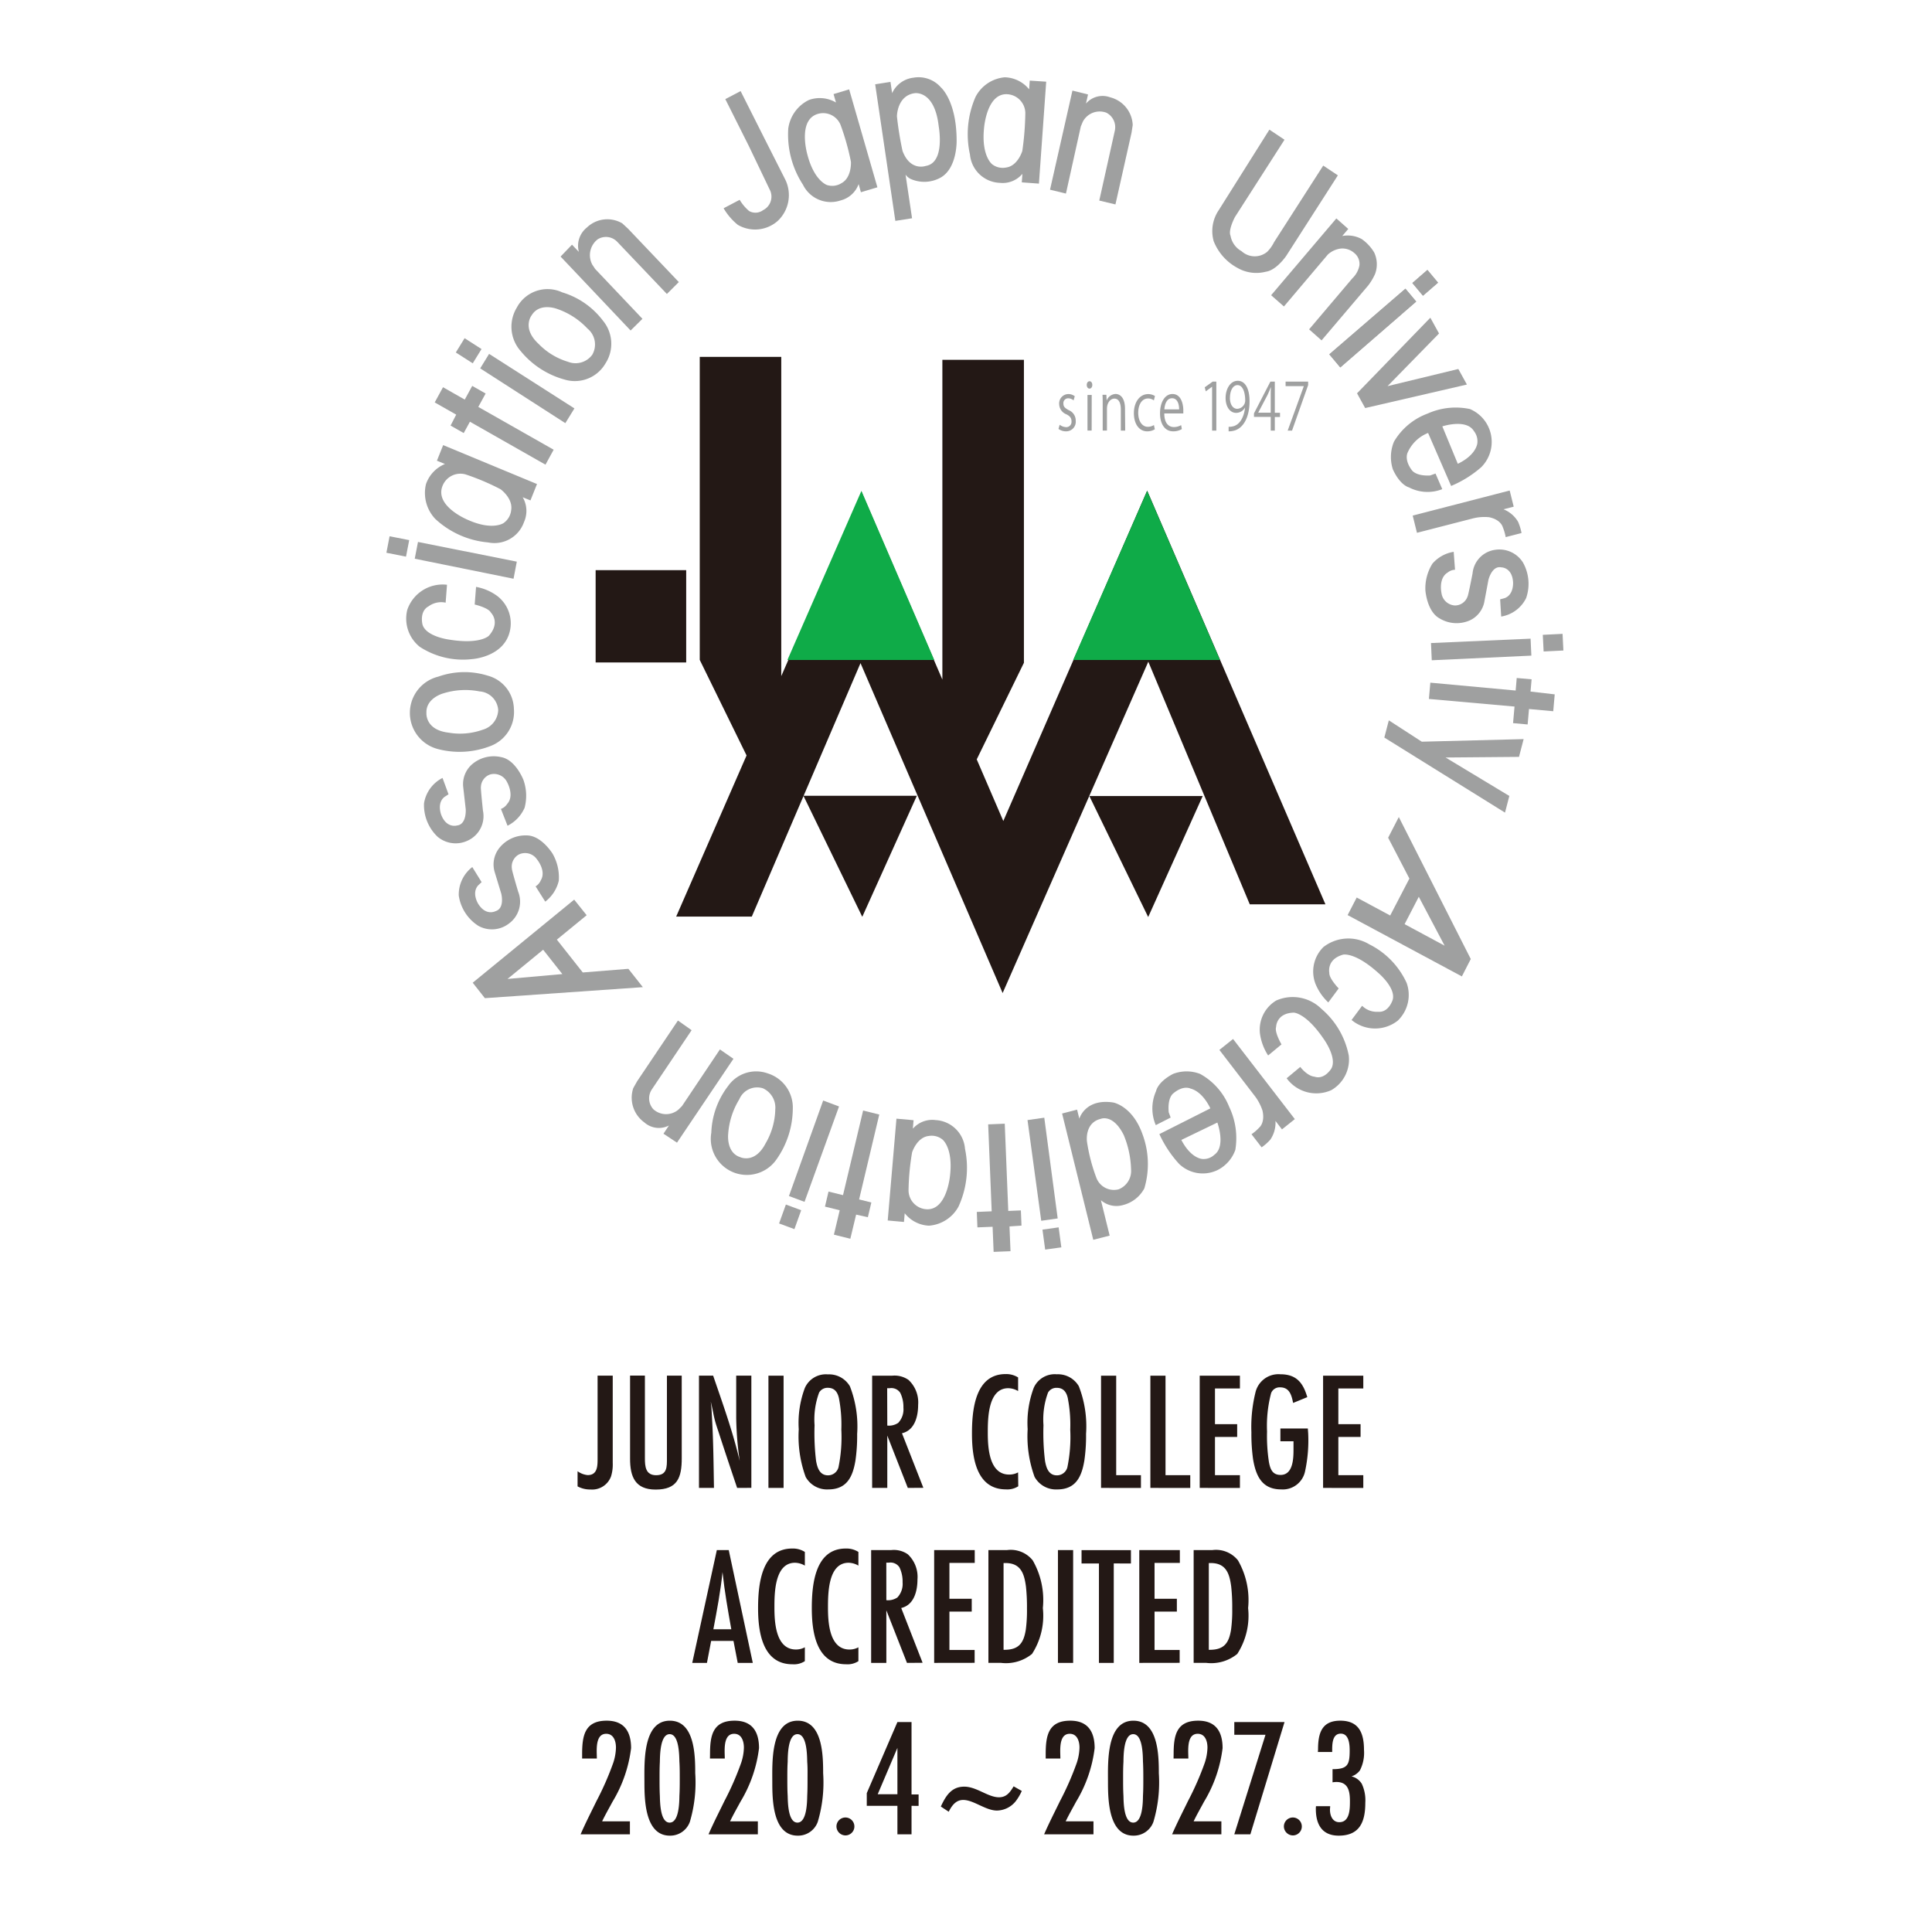 <svg xmlns="http://www.w3.org/2000/svg" width="100" height="100" viewBox="0 0 100 100">
  <g id="mark-juaa" transform="translate(-945 -20)">
    <rect id="長方形_683" data-name="長方形 683" width="100" height="100" transform="translate(945 20)" fill="#fff"></rect>
    <g id="juaa" transform="translate(965 24.001)">
      <g id="_レイヤー_" data-name="&lt;レイヤー&gt;" transform="translate(0 -0.001)">
        <path id="パス_166" data-name="パス 166" d="M117.338,96.615l-7.446,17.1-1.376-3.191,2.443-5V89.843h-4.221v16.551l-4.179-9.7-4.16,9.521V89.69H94.18v15.686l2.423,4.945-3.643,8.34h3.914l2.678-6.243,3.04,6.255,2.824-6.264h-5.86l2.945-6.867,7.356,17.077,7.54-17.15,5.252,12.559h3.916Z" transform="translate(-77.961 -75.219)" fill="#231815"></path>
        <path id="パス_167" data-name="パス 167" d="M228.546,236.834l2.822-6.264H225.5Z" transform="translate(-189.116 -193.368)" fill="#231815"></path>
        <rect id="長方形_681" data-name="長方形 681" width="4.687" height="4.778" transform="translate(10.83 25.511)" fill="#231815"></rect>
        <path id="パス_168" data-name="パス 168" d="M216.391,101.956a.441.441,0,0,0-.281-.108.248.248,0,0,0-.247.274c0,.161.084.232.269.336a.579.579,0,0,1,.369.555.494.494,0,0,1-.513.544.645.645,0,0,1-.379-.124l.061-.216a.6.6,0,0,0,.323.124.274.274,0,0,0,.29-.3c0-.173-.077-.268-.269-.366a.579.579,0,0,1-.369-.521.484.484,0,0,1,.474-.526.544.544,0,0,1,.332.113Z" transform="translate(-180.822 -85.232)" fill="#9fa0a0"></path>
        <path id="パス_169" data-name="パス 169" d="M224.805,97.9c-.086,0-.145-.084-.145-.192s.061-.19.147-.19.144.084.144.19-.06.192-.145.192m.11,2.17H224.7V98.228h.219Z" transform="translate(-188.412 -81.785)" fill="#9fa0a0"></path>
        <path id="パス_170" data-name="パス 170" d="M230.895,103.469h-.226v-1.091c0-.3-.086-.565-.336-.565-.19,0-.382.2-.382.524v1.129h-.221V102.1c0-.189,0-.323-.01-.484h.2l.016.3h0a.518.518,0,0,1,.465-.342c.182,0,.484.139.484.766Z" transform="translate(-192.655 -85.182)" fill="#9fa0a0"></path>
        <path id="パス_171" data-name="パス 171" d="M240.873,103.452a.744.744,0,0,1-.394.106c-.415,0-.689-.376-.689-.942s.3-.986.742-.986a.665.665,0,0,1,.348.1l-.056.227a.484.484,0,0,0-.3-.1c-.336,0-.51.342-.51.739,0,.447.21.728.5.728a.6.6,0,0,0,.313-.092Z" transform="translate(-201.1 -85.232)" fill="#9fa0a0"></path>
        <path id="パス_172" data-name="パス 172" d="M249.309,103.442a.858.858,0,0,1-.455.115c-.423,0-.674-.379-.674-.931,0-.578.255-1,.645-1,.447,0,.56.523.56.844v.161H248.4c0,.511.232.705.494.705a.746.746,0,0,0,.379-.1Zm-.14-1.021c0-.252-.079-.576-.365-.576s-.382.323-.4.576Z" transform="translate(-208.137 -85.232)" fill="#9fa0a0"></path>
        <path id="パス_173" data-name="パス 173" d="M262.876,100.165V97.893h0l-.328.24-.053-.21.411-.294h.189v2.535Z" transform="translate(-220.138 -81.877)" fill="#9fa0a0"></path>
        <path id="パス_174" data-name="パス 174" d="M270.217,98.748a.529.529,0,0,1-.457.282c-.34,0-.55-.339-.55-.77,0-.463.239-.891.629-.891s.61.413.61,1.06c0,.844-.336,1.43-.846,1.531a.994.994,0,0,1-.237.024v-.234a.765.765,0,0,0,.2-.018c.334-.06.587-.407.653-.986Zm-.784-.5c0,.342.152.571.381.571a.437.437,0,0,0,.411-.411c0-.484-.142-.816-.4-.816-.231,0-.389.278-.389.657" transform="translate(-225.773 -81.659)" fill="#9fa0a0"></path>
        <path id="パス_175" data-name="パス 175" d="M279.389,100.165h-.211v-.71h-.868v-.181l.85-1.644h.229v1.613h.269v.218h-.269Zm-.857-.928h.645v-.9c0-.139,0-.274.011-.407h-.011c-.061.161-.108.265-.161.381l-.484.92Z" transform="translate(-233.405 -81.877)" fill="#9fa0a0"></path>
        <path id="パス_176" data-name="パス 176" d="M288.46,97.63h1.167v.179l-.833,2.356h-.226l.833-2.294v-.008h-.941Z" transform="translate(-241.918 -81.877)" fill="#9fa0a0"></path>
        <path id="パス_177" data-name="パス 177" d="M108.276,4.845l.792-.415,1.246,2.475,1.073,2.12a1.834,1.834,0,0,1-.4,2.127,1.769,1.769,0,0,1-2.065.2,3.133,3.133,0,0,1-.734-.858l.831-.436a2.334,2.334,0,0,0,.484.576.662.662,0,0,0,.728-.042.783.783,0,0,0,.376-.994L109.5,7.286Z" transform="translate(-90.734 -3.715)" fill="#9fa0a0"></path>
        <path id="パス_178" data-name="パス 178" d="M131.981,3.88l-.807.244.126.436a1.658,1.658,0,0,0-1.4-.132,1.932,1.932,0,0,0-1.071,1.484,4.756,4.756,0,0,0,.76,2.9,1.6,1.6,0,0,0,1.951.816,1.343,1.343,0,0,0,.931-.845l.018.06.1.361.854-.255Zm-.407,4.86a.888.888,0,0,1-.731.094s-.66-.2-1.018-1.554c0,0-.542-1.825.544-2.133a.972.972,0,0,1,1.17.579,12.584,12.584,0,0,1,.534,1.9S132.125,8.454,131.574,8.74Z" transform="translate(-108.029 -3.254)" fill="#9fa0a0"></path>
        <path id="パス_179" data-name="パス 179" d="M161.024,3.261c-.008-2.048-.816-2.733-.816-2.733a1.53,1.53,0,0,0-1.423-.5,1.387,1.387,0,0,0-1.1.8L157.6.245l-.792.124,1.044,7.07.865-.136-.337-2.259a.689.689,0,0,0,.307.242,1.742,1.742,0,0,0,1.53-.1C161.071,4.676,161.024,3.261,161.024,3.261Zm-1.6,1.334s-.8.292-1.2-.776a17.142,17.142,0,0,1-.29-1.789s0-1.071.915-1.2c0,0,1.025-.176,1.244,1.686C160.089,2.518,160.463,4.432,159.422,4.595Z" transform="translate(-131.509 -0.006)" fill="#9fa0a0"></path>
        <path id="パス_180" data-name="パス 180" d="M189.693.171l-.031.452A1.681,1.681,0,0,0,188.4,0a1.891,1.891,0,0,0-1.51,1.01A4.816,4.816,0,0,0,186.6,4a1.612,1.612,0,0,0,1.546,1.463A1.327,1.327,0,0,0,189.309,5v.06l-.027.378.887.065.376-5.276Zm-.384,3.64s-.234.786-.849.86a.886.886,0,0,1-.716-.173s-.55-.42-.421-1.82c0,0,.121-1.9,1.242-1.8a.993.993,0,0,1,.9.968A15.167,15.167,0,0,1,189.309,3.811Z" transform="translate(-156.394 0.001)" fill="#9fa0a0"></path>
        <path id="パス_181" data-name="パス 181" d="M214.05,4.27l.807.2-.107.473A1.132,1.132,0,0,1,216,4.617a1.547,1.547,0,0,1,1.17,1.434l-.061.4-.833,3.711-.837-.2.807-3.625a.841.841,0,0,0-.445-.925.988.988,0,0,0-1.218.476l-.1.24L213.714,9.6,212.89,9.4Z" transform="translate(-178.541 -3.581)" fill="#9fa0a0"></path>
        <path id="パス_182" data-name="パス 182" d="M265.286,21.046a1.928,1.928,0,0,0-.261,1.6,2.691,2.691,0,0,0,1.229,1.384,1.958,1.958,0,0,0,1.467.2c.563-.076,1.063-.826,1.063-.826l2.67-4.163-.758-.505L268.151,22.7a1.9,1.9,0,0,1-.357.5,1.008,1.008,0,0,1-1.326-.035,1.13,1.13,0,0,1-.57-.8c-.135-.289.229-.968.229-.968l2.565-4-.783-.521Z" transform="translate(-222.206 -14.165)" fill="#9fa0a0"></path>
        <path id="パス_183" data-name="パス 183" d="M287.17,45.28l.616.544-.31.366a1.509,1.509,0,0,1,1.012.161,2.24,2.24,0,0,1,.645.7,1.439,1.439,0,0,1,.039,1.11,3.015,3.015,0,0,1-.347.582l-2.42,2.849-.645-.571L288,48.379a1.249,1.249,0,0,0,.363-.658.715.715,0,0,0-.258-.645.926.926,0,0,0-.7-.237,1.213,1.213,0,0,0-.673.308l-2.275,2.69-.663-.582Z" transform="translate(-238.001 -37.974)" fill="#9fa0a0"></path>
        <path id="パス_184" data-name="パス 184" d="M315.165,77.13l.45.816-2.664,2.725,3.663-.887.444.805-5.266,1.217-.421-.763Z" transform="translate(-261.131 -64.685)" fill="#9fa0a0"></path>
        <path id="パス_185" data-name="パス 185" d="M329.23,133.859l.221.891,2.922-.752a2.443,2.443,0,0,1,.807-.055c.615.123.71.507.71.507a2.537,2.537,0,0,1,.153.523l.82-.211a2.682,2.682,0,0,0-.179-.584,1.537,1.537,0,0,0-.755-.645l.529-.136-.208-.836Z" transform="translate(-276.109 -111.172)" fill="#9fa0a0"></path>
        <path id="パス_186" data-name="パス 186" d="M337.17,154.955a1.752,1.752,0,0,0,1.291-.955,2.259,2.259,0,0,0-.161-1.839,1.441,1.441,0,0,0-1.433-.662,1.357,1.357,0,0,0-1.178,1.22s-.224,1.154-.257,1.191a.692.692,0,0,1-.645.471.742.742,0,0,1-.708-.645s-.169-.771.323-1.06a.631.631,0,0,1,.379-.144l-.069-.928a1.842,1.842,0,0,0-1.1.611,2.406,2.406,0,0,0-.365,1.381s.074,1.108.749,1.463a1.694,1.694,0,0,0,1.578.081,1.338,1.338,0,0,0,.721-.933l.213-1.141s.176-.765.676-.657c0,0,.545,0,.6.749,0,0,.061.653-.428.841l-.24.065Z" transform="translate(-279.469 -127.042)" fill="#9fa0a0"></path>
        <path id="パス_187" data-name="パス 187" d="M267.928,308.51l-.708.565,1.859,2.42a2.581,2.581,0,0,1,.373.724c.139.624-.161.868-.161.868a2.381,2.381,0,0,1-.408.353l.523.678a2.507,2.507,0,0,0,.452-.4,1.556,1.556,0,0,0,.265-.968l.337.439.665-.532Z" transform="translate(-224.105 -258.732)" fill="#9fa0a0"></path>
        <path id="パス_188" data-name="パス 188" d="M211.438,370l-.837.116-.14-1.033.837-.118Z" transform="translate(-176.503 -309.437)" fill="#9fa0a0"></path>
        <path id="パス_189" data-name="パス 189" d="M207.232,338.983l-.852.121-.71-5.212.868-.123Z" transform="translate(-172.486 -279.917)" fill="#9fa0a0"></path>
        <path id="パス_190" data-name="パス 190" d="M126.764,362.893l-.794-.294.352-.979.792.294Z" transform="translate(-105.645 -303.273)" fill="#9fa0a0"></path>
        <path id="パス_191" data-name="パス 191" d="M129.937,333.494l-.807-.3,1.772-4.944.821.307Z" transform="translate(-108.295 -275.287)" fill="#9fa0a0"></path>
        <path id="パス_192" data-name="パス 192" d="M0,148.094l.165-.854,1.015.2-.165.855Z" transform="translate(0 -123.483)" fill="#9fa0a0"></path>
        <path id="パス_193" data-name="パス 193" d="M9.09,149.928l.168-.868,5.115,1.02-.169.884Z" transform="translate(-7.623 -125.009)" fill="#9fa0a0"></path>
        <path id="パス_194" data-name="パス 194" d="M22.27,84.439l.455-.739.876.562L23.146,85Z" transform="translate(-18.677 -70.195)" fill="#9fa0a0"></path>
        <path id="パス_195" data-name="パス 195" d="M30.09,89.48l.461-.75,4.416,2.822-.47.763Z" transform="translate(-25.235 -74.413)" fill="#9fa0a0"></path>
        <path id="パス_196" data-name="パス 196" d="M164.82,335.629a1.613,1.613,0,0,0-1.523-1.486,1.325,1.325,0,0,0-1.171.442v-.06l.032-.376-.886-.079-.452,5.27.841.076.039-.452a1.692,1.692,0,0,0,1.255.645,1.9,1.9,0,0,0,1.528-.986A4.8,4.8,0,0,0,164.82,335.629Zm-.77,1.342s-.148,1.9-1.268,1.784a.986.986,0,0,1-.884-.968,12.686,12.686,0,0,1,.184-1.972s.245-.783.862-.849a.887.887,0,0,1,.713.186S164.2,335.574,164.05,336.971Z" transform="translate(-134.872 -280.168)" fill="#9fa0a0"></path>
        <path id="パス_197" data-name="パス 197" d="M17.711,120.862l.339-.847L13.193,118l-.323.807.416.171a1.74,1.74,0,0,0-.983,1.044,1.956,1.956,0,0,0,.484,1.8,4.614,4.614,0,0,0,2.732,1.215,1.623,1.623,0,0,0,1.86-1.058,1.4,1.4,0,0,0-.069-1.281l.055.023Zm-1,.526a.929.929,0,0,1-.389.645s-.566.407-1.844-.161c0,0-1.755-.71-1.312-1.775a.992.992,0,0,1,1.186-.581,12.273,12.273,0,0,1,1.812.768S16.83,120.761,16.709,121.388Z" transform="translate(-10.255 -98.961)" fill="#9fa0a0"></path>
        <path id="パス_198" data-name="パス 198" d="M80.914,308.912l-.7-.463.284-.426a1.133,1.133,0,0,1-1.276-.161,1.574,1.574,0,0,1-.571-1.775l.2-.353,2.112-3.143.708.5-2.06,3.066a.834.834,0,0,0,.082,1.028.985.985,0,0,0,1.3.013l.179-.179,1.964-2.932.7.484Z" transform="translate(-65.873 -253.768)" fill="#9fa0a0"></path>
        <path id="パス_199" data-name="パス 199" d="M55.88,47.363l.591-.616.355.373a1.207,1.207,0,0,1,.411-1.257,1.525,1.525,0,0,1,1.836-.219l.3.278L62,48.683l-.618.616-2.57-2.7a.805.805,0,0,0-1.015-.127,1.038,1.038,0,0,0-.274,1.312l.145.219,2.449,2.582-.613.605Z" transform="translate(-46.864 -38.083)" fill="#9fa0a0"></path>
        <rect id="長方形_682" data-name="長方形 682" width="1.024" height="0.863" transform="translate(59.855 28.859) rotate(-2.862)" fill="#9fa0a0"></rect>
        <path id="パス_200" data-name="パス 200" d="M340.255,180.09l.04.878-5.155.24-.04-.891Z" transform="translate(-281.032 -151.033)" fill="#9fa0a0"></path>
        <path id="パス_201" data-name="パス 201" d="M339.746,192.761l-.056.634,1.252.145-.077.873-1.254-.115-.071.8-.754-.069.076-.858-4.432-.394.074-.842,4.416.407.056-.649Z" transform="translate(-280.47 -161.6)" fill="#9fa0a0"></path>
        <path id="パス_202" data-name="パス 202" d="M327.357,207.261l-.24.92-3.8.032,3.3,1.991-.224.862-6.246-3.885.232-.891,1.707,1.105Z" transform="translate(-268.494 -173.005)" fill="#9fa0a0"></path>
        <path id="パス_203" data-name="パス 203" d="M311,237.31l-.552,1.07,1.1,2.114-.994,1.912-1.733-.931-.47.91,5.913,3.174.461-.9Zm.3,5.544.734-1.417,1.338,2.532Z" transform="translate(-258.598 -199.02)" fill="#9fa0a0"></path>
        <path id="パス_204" data-name="パス 204" d="M282.171,298.449l-.7.583a1.9,1.9,0,0,0,2.309.616,1.826,1.826,0,0,0,.907-1.786,4.224,4.224,0,0,0-1.413-2.42,2.116,2.116,0,0,0-2.34-.436,1.756,1.756,0,0,0-.844,1.717,2.743,2.743,0,0,0,.423,1.129l.691-.573s-.37-.629-.279-.9c0,0,0-.721.918-.744,0,0,.62.011,1.531,1.342,0,0,.723.978.413,1.546,0,0-.355.608-.886.424,0,0-.323,0-.728-.505" transform="translate(-234.874 -247.221)" fill="#9fa0a0"></path>
        <path id="パス_205" data-name="パス 205" d="M329.909,61.81l.549.657-.779.676-.549-.657Z" transform="translate(-276.026 -51.837)" fill="#9fa0a0"></path>
        <path id="パス_206" data-name="パス 206" d="M306.42,67.82l.558.666-3.93,3.409-.568-.678Z" transform="translate(-253.675 -56.877)" fill="#9fa0a0"></path>
        <path id="パス_207" data-name="パス 207" d="M329.909,61.81l.549.657-.779.676-.549-.657Z" transform="translate(-276.026 -51.837)" fill="#9fa0a0"></path>
        <path id="パス_208" data-name="パス 208" d="M306.42,67.82l.558.666-3.93,3.409-.568-.678Z" transform="translate(-253.675 -56.877)" fill="#9fa0a0"></path>
        <path id="パス_209" data-name="パス 209" d="M299.715,279.651l-.545.734a1.9,1.9,0,0,0,2.386.039,1.843,1.843,0,0,0,.465-1.956,4.177,4.177,0,0,0-1.936-2,2.1,2.1,0,0,0-2.372.142,1.778,1.778,0,0,0-.423,1.873,2.711,2.711,0,0,0,.676.994l.537-.724s-.505-.521-.484-.807c0,0-.161-.7.718-.944,0,0,.605-.139,1.8.933,0,0,.933.773.763,1.4,0,0-.2.678-.76.626a1.08,1.08,0,0,1-.826-.313" transform="translate(-249.213 -231.591)" fill="#9fa0a0"></path>
        <path id="パス_210" data-name="パス 210" d="M220.929,330.391c-.524-1.5-1.528-1.665-1.528-1.665-1.452-.218-1.749.839-1.749.839l-.116-.468-.776.2,1.613,6.536.849-.216-.453-1.833a1.22,1.22,0,0,0,1.118.258,1.732,1.732,0,0,0,1.129-.868A4.411,4.411,0,0,0,220.929,330.391Zm-1.255,2.833a.971.971,0,0,1-1.144-.61,9.027,9.027,0,0,1-.484-1.872s-.132-.968.72-1.17c0,0,.637-.271,1.189.85a4.966,4.966,0,0,1,.374,1.759A1.02,1.02,0,0,1,219.674,333.225Z" transform="translate(-181.786 -275.662)" fill="#9fa0a0"></path>
        <path id="パス_211" data-name="パス 211" d="M191.092,341.006l.053,1.283-.874.035-.053-1.3-.786.032-.032-.8.771-.032-.182-4.5.858-.035.182,4.516.653-.027.032.786Z" transform="translate(-158.841 -281.527)" fill="#9fa0a0"></path>
        <path id="パス_212" data-name="パス 212" d="M142.32,336.847l-.3,1.249-.85-.211.3-1.263-.763-.189.184-.778.75.184,1.041-4.379.836.207-1.044,4.394.634.158-.181.763Z" transform="translate(-118.007 -277.979)" fill="#9fa0a0"></path>
        <path id="パス_213" data-name="パス 213" d="M35.746,267.382l-2.359.189-1.342-1.7,1.542-1.263-.645-.807-5.252,4.3.629.8,8.177-.57Zm-6.255.524,1.844-1.512.994,1.26Z" transform="translate(-23.222 -221.236)" fill="#9fa0a0"></path>
        <path id="パス_214" data-name="パス 214" d="M23.839,244.843a1.792,1.792,0,0,0-.7,1.475,2.246,2.246,0,0,0,1.005,1.562,1.439,1.439,0,0,0,1.584-.108,1.4,1.4,0,0,0,.484-1.659s-.339-1.137-.323-1.184a.712.712,0,0,1,.353-.733.74.74,0,0,1,.934.234s.511.6.208,1.1a.666.666,0,0,1-.269.311l.5.792a1.92,1.92,0,0,0,.7-1.079,2.442,2.442,0,0,0-.323-1.407s-.582-.952-1.35-.942a1.728,1.728,0,0,0-1.442.7,1.369,1.369,0,0,0-.207,1.181l.344,1.129s.2.766-.3.912c0,0-.484.263-.887-.373,0,0-.36-.555-.013-.957l.184-.174Z" transform="translate(-19.393 -203.964)" fill="#9fa0a0"></path>
        <path id="パス_215" data-name="パス 215" d="M13.01,218.926a1.79,1.79,0,0,0-.958,1.317,2.259,2.259,0,0,0,.7,1.725,1.452,1.452,0,0,0,1.578.194,1.391,1.391,0,0,0,.773-1.539s-.126-1.181-.106-1.226a.708.708,0,0,1,.484-.653.755.755,0,0,1,.875.408s.392.691,0,1.12a.646.646,0,0,1-.323.257l.342.871a1.89,1.89,0,0,0,.883-.929,2.44,2.44,0,0,0-.06-1.442s-.4-1.046-1.155-1.181a1.718,1.718,0,0,0-1.546.41,1.363,1.363,0,0,0-.418,1.121l.132,1.167s.056.791-.455.841c0,0-.529.161-.807-.536,0,0-.253-.611.161-.942l.211-.136Z" transform="translate(-10.105 -182.66)" fill="#9fa0a0"></path>
        <path id="パス_216" data-name="パス 216" d="M8.425,163.686l.071-.928a1.935,1.935,0,0,0-2.054,1.291,1.867,1.867,0,0,0,.645,1.922,4.087,4.087,0,0,0,2.714.634s1.631-.1,1.946-1.436a1.783,1.783,0,0,0-.645-1.826A2.636,2.636,0,0,0,10,162.868l-.071.913s.708.161.839.419c0,0,.516.5-.108,1.2,0,0-.442.455-2.03.2,0,0-1.205-.144-1.4-.773,0,0-.186-.689.315-.955a1.1,1.1,0,0,1,.873-.189" transform="translate(-5.359 -136.491)" fill="#9fa0a0"></path>
        <path id="パス_217" data-name="パス 217" d="M16.612,100.488,15.5,99.855l.429-.787,1.126.641L17.441,99l.694.394-.379.694,3.9,2.215-.423.774-3.911-2.223-.321.587-.681-.387Z" transform="translate(-12.999 -83.026)" fill="#9fa0a0"></path>
        <path id="パス_218" data-name="パス 218" d="M327.284,106.867a1.846,1.846,0,0,0-.986-.992,3.554,3.554,0,0,0-2.193.236,3.367,3.367,0,0,0-1.738,1.452,2.075,2.075,0,0,0-.058,1.433c.381.836.828.931.828.931a2.082,2.082,0,0,0,1.73.094l-.35-.807-.282.1c-.779.04-.957-.294-.957-.294-.4-.547-.2-.9-.2-.9a1.93,1.93,0,0,1,1.055-1.007l1.192,2.743a5.728,5.728,0,0,0,1.555-.968A1.851,1.851,0,0,0,327.284,106.867Zm-1.614,1.841-.8-1.936s1.233-.408,1.63.237a.852.852,0,0,1,.184.612s-.015.607-1.018,1.091Z" transform="translate(-270.215 -88.703)" fill="#9fa0a0"></path>
        <path id="パス_219" data-name="パス 219" d="M249.643,320.658a3.378,3.378,0,0,0-1.5-1.7,1.947,1.947,0,0,0-1.407,0c-.807.426-.875.886-.875.886a2.2,2.2,0,0,0-.016,1.764l.77-.392-.1-.273c-.073-.791.245-.986.245-.986.518-.432.876-.244.876-.244.663.169,1.033,1.028,1.033,1.028l-2.638,1.331a5.9,5.9,0,0,0,1.021,1.542,1.764,1.764,0,0,0,1.983.323,1.864,1.864,0,0,0,.928-1.049A3.752,3.752,0,0,0,249.643,320.658Zm-.771,2.488a.807.807,0,0,1-.591.215s-.591.014-1.113-.987l1.864-.9S249.488,322.714,248.872,323.146Z" transform="translate(-206.022 -267.371)" fill="#9fa0a0"></path>
        <path id="パス_220" data-name="パス 220" d="M108.368,320.91a1.85,1.85,0,0,0-1.309-1.851,1.772,1.772,0,0,0-2.038.655,4.207,4.207,0,0,0-.871,2.42,1.867,1.867,0,0,0,3.383,1.368A4.607,4.607,0,0,0,108.368,320.91Zm-.908.066a3.634,3.634,0,0,1-.5,1.709c-.561,1.084-1.321.711-1.321.711-.726-.24-.616-1.192-.616-1.192a3.951,3.951,0,0,1,.576-1.8,1,1,0,0,1,1.223-.57,1.1,1.1,0,0,1,.636,1.129Z" transform="translate(-87.333 -267.504)" fill="#9fa0a0"></path>
        <path id="パス_221" data-name="パス 221" d="M12.872,192.77a1.823,1.823,0,0,0-1.347-1.717,4.05,4.05,0,0,0-2.562.047,1.933,1.933,0,0,0-.031,3.748,4.411,4.411,0,0,0,2.707-.147A1.883,1.883,0,0,0,12.872,192.77Zm-1.625,1.083A3.487,3.487,0,0,1,9.484,194c-1.207-.144-1.139-1.008-1.139-1.008-.04-.786.879-1.026.879-1.026a3.8,3.8,0,0,1,1.868-.1,1.037,1.037,0,0,1,.968.968A1.1,1.1,0,0,1,11.248,193.852Z" transform="translate(-6.273 -160.079)" fill="#9fa0a0"></path>
        <path id="パス_222" data-name="パス 222" d="M44.8,69.65a4.121,4.121,0,0,0-2.115-1.476,1.8,1.8,0,0,0-2.354.792,1.9,1.9,0,0,0,.2,2.244,4.465,4.465,0,0,0,2.288,1.481,1.832,1.832,0,0,0,2.106-.844A1.87,1.87,0,0,0,44.8,69.65Zm-.571,1.765a1.071,1.071,0,0,1-1.247.352,3.527,3.527,0,0,1-1.518-.923c-.9-.831-.355-1.494-.355-1.494.413-.663,1.3-.323,1.3-.323a3.872,3.872,0,0,1,1.581,1.02A1.064,1.064,0,0,1,44.231,71.415Z" transform="translate(-33.583 -57.041)" fill="#9fa0a0"></path>
        <path id="パス_223" data-name="パス 223" d="M132.48,132.67l-3.83,8.755h7.6Z" transform="translate(-107.893 -111.264)" fill="#0fab48"></path>
        <path id="パス_224" data-name="パス 224" d="M224.14,132.67l-3.83,8.755h7.6Z" transform="translate(-184.763 -111.264)" fill="#0fab48"></path>
      </g>
      <g id="_レイヤー_2" data-name="&lt;レイヤー&gt;" transform="translate(9.895 67.121)">
        <path id="パス_225" data-name="パス 225" d="M63.15,421.013a2.08,2.08,0,0,1-.087.7,1.04,1.04,0,0,1-1.062.681,1.368,1.368,0,0,1-.671-.161v-.784a1.064,1.064,0,0,0,.523.2c.531,0,.513-.515.513-.907V416.5h.784Z" transform="translate(-61.33 -416.42)" fill="#231815"></path>
        <path id="パス_226" data-name="パス 226" d="M80.845,420.776c0,1-.218,1.622-1.35,1.622-1.063,0-1.325-.663-1.325-1.6v-4.3h.768v4.276c0,.428.034.881.582.881.576,0,.558-.445.558-.881V416.5h.766Z" transform="translate(-75.453 -416.42)" fill="#231815"></path>
        <path id="パス_227" data-name="パス 227" d="M102.238,422.312c-.323-.958-.645-1.917-.958-2.883-.079-.236-.161-.471-.218-.715-.069-.287-.113-.584-.192-.871.044.287.052.584.069.879.069,1.194.079,2.4.1,3.59h-.776V416.5h.733c.5,1.463,1.02,2.9,1.376,4.418a16.941,16.941,0,0,1-.182-2.214V416.5h.784v5.809Z" transform="translate(-93.979 -416.42)" fill="#231815"></path>
        <path id="パス_228" data-name="パス 228" d="M122.56,422.329V416.52h.784v5.809Z" transform="translate(-112.681 -416.437)" fill="#231815"></path>
        <path id="パス_229" data-name="パス 229" d="M135.217,420.546c-.139.855-.444,1.509-1.412,1.509a1.262,1.262,0,0,1-1.167-.647,6.122,6.122,0,0,1-.358-2.467,5.155,5.155,0,0,1,.315-2.135,1.188,1.188,0,0,1,1.192-.705,1.247,1.247,0,0,1,1.142.618,5.726,5.726,0,0,1,.374,2.467A8.966,8.966,0,0,1,135.217,420.546Zm-.854-3.2c-.069-.323-.228-.55-.576-.55a.5.5,0,0,0-.452.245,4.015,4.015,0,0,0-.236,1.689,11.852,11.852,0,0,0,.077,1.839c.061.357.184.757.62.757a.557.557,0,0,0,.541-.418,7.759,7.759,0,0,0,.147-1.951A7.2,7.2,0,0,0,134.363,417.35Z" transform="translate(-120.832 -416.085)" fill="#231815"></path>
        <path id="パス_230" data-name="パス 230" d="M157.676,422.329l-1.062-2.709v2.709h-.784V416.52h1.036a1.266,1.266,0,0,1,.845.218,1.59,1.59,0,0,1,.5,1.291c0,.566-.161,1.315-.837,1.471l1.107,2.824Zm-1.062-3.227a.853.853,0,0,0,.566-.14,1.02,1.02,0,0,0,.269-.784,1.672,1.672,0,0,0-.161-.766.55.55,0,0,0-.549-.244h-.131Z" transform="translate(-140.583 -416.437)" fill="#231815"></path>
        <path id="パス_231" data-name="パス 231" d="M190.246,421.814a1.035,1.035,0,0,1-.637.161c-1.551,0-1.759-1.691-1.759-2.885s.147-3.083,1.743-3.083a1.155,1.155,0,0,1,.645.174v.705a1.039,1.039,0,0,0-.507-.148c-1.054,0-1.062,1.568-1.062,2.309s.06,2.161,1.105,2.161a.953.953,0,0,0,.463-.113Z" transform="translate(-167.436 -416.007)" fill="#231815"></path>
        <path id="パス_232" data-name="パス 232" d="M208.656,420.513c-.14.855-.445,1.509-1.412,1.509a1.265,1.265,0,0,1-1.168-.653,6.15,6.15,0,0,1-.357-2.467,5.182,5.182,0,0,1,.313-2.135,1.189,1.189,0,0,1,1.194-.705,1.249,1.249,0,0,1,1.142.618,5.726,5.726,0,0,1,.374,2.467A8.952,8.952,0,0,1,208.656,420.513Zm-.855-3.2c-.069-.323-.226-.55-.574-.55a.5.5,0,0,0-.453.245,4.015,4.015,0,0,0-.236,1.689,11.861,11.861,0,0,0,.079,1.839c.061.357.182.757.618.757a.557.557,0,0,0,.54-.418,7.758,7.758,0,0,0,.148-1.951A7.1,7.1,0,0,0,207.8,417.317Z" transform="translate(-182.423 -416.051)" fill="#231815"></path>
        <path id="パス_233" data-name="パス 233" d="M229.26,422.329V416.52h.784v5.15h1.281v.662Z" transform="translate(-202.165 -416.437)" fill="#231815"></path>
        <path id="パス_234" data-name="パス 234" d="M245.08,422.329V416.52h.784v5.15h1.281v.662Z" transform="translate(-215.432 -416.437)" fill="#231815"></path>
        <path id="パス_235" data-name="パス 235" d="M260.91,422.329V416.52h2.081v.663H261.7v1.846h1.149v.663H261.7v1.978h1.291v.662Z" transform="translate(-228.708 -416.437)" fill="#231815"></path>
        <path id="パス_236" data-name="パス 236" d="M280.4,419.116a7.6,7.6,0,0,1-.161,1.968,1.178,1.178,0,0,1-1.239.936c-.992,0-1.307-.7-1.452-1.56a9.412,9.412,0,0,1-.087-1.394,7.439,7.439,0,0,1,.208-2.055,1.222,1.222,0,0,1,1.291-.95c.828,0,1.176.436,1.394,1.184l-.733.3c-.079-.392-.182-.807-.671-.807a.47.47,0,0,0-.469.3,6.672,6.672,0,0,0-.21,1.986,8.775,8.775,0,0,0,.1,1.594c.069.357.182.653.6.653.645,0,.67-.845.67-1.315v-.428h-.679v-.661h1.42Z" transform="translate(-242.584 -416.051)" fill="#231815"></path>
        <path id="パス_237" data-name="パス 237" d="M300.49,422.329V416.52h2.081v.663h-1.291v1.846h1.15v.663h-1.15v1.978h1.291v.662Z" transform="translate(-261.902 -416.437)" fill="#231815"></path>
      </g>
      <g id="_レイヤー_3" data-name="&lt;レイヤー&gt;" transform="translate(10.052 76.155)">
        <path id="パス_238" data-name="パス 238" d="M100.464,478.3l-.219-1.137H99.089l-.218,1.137H98.11l1.273-5.838H100l1.244,5.838Zm-.332-1.741c-.176-.981-.35-1.97-.455-2.959-.1,1-.289,1.978-.473,2.959Z" transform="translate(-92.332 -472.385)" fill="#231815"></path>
        <path id="パス_239" data-name="パス 239" d="M121.65,477.82a1.031,1.031,0,0,1-.645.161c-1.557,0-1.775-1.7-1.775-2.9s.163-3.09,1.764-3.09a1.15,1.15,0,0,1,.657.176v.708a1.045,1.045,0,0,0-.508-.148c-1.058,0-1.067,1.575-1.067,2.318s.061,2.172,1.112,2.172a.955.955,0,0,0,.463-.115Z" transform="translate(-110.044 -471.995)" fill="#231815"></path>
        <path id="パス_240" data-name="パス 240" d="M138.882,477.82a1.027,1.027,0,0,1-.637.161c-1.559,0-1.775-1.7-1.775-2.9s.155-3.09,1.757-3.09a1.146,1.146,0,0,1,.655.176v.708a1.034,1.034,0,0,0-.507-.148c-1.058,0-1.068,1.575-1.068,2.319s.061,2.172,1.112,2.172a.952.952,0,0,0,.463-.115Z" transform="translate(-124.503 -471.995)" fill="#231815"></path>
        <path id="パス_241" data-name="パス 241" d="M157.355,478.3l-1.068-2.722V478.3H155.5V472.46h1.049a1.258,1.258,0,0,1,.849.219,1.6,1.6,0,0,1,.5,1.3c0,.57-.161,1.321-.841,1.48l1.107,2.835Zm-1.068-3.246a.862.862,0,0,0,.57-.14,1.024,1.024,0,0,0,.271-.787,1.672,1.672,0,0,0-.161-.771.551.551,0,0,0-.55-.244h-.132Z" transform="translate(-140.462 -472.385)" fill="#231815"></path>
        <path id="パス_242" data-name="パス 242" d="M175.72,478.3V472.46h2.1v.665h-1.31v1.855h1.155v.666h-1.155v1.986h1.305v.665Z" transform="translate(-157.42 -472.385)" fill="#231815"></path>
        <path id="パス_243" data-name="パス 243" d="M194.1,472.46a1.457,1.457,0,0,1,1.323.534,4.129,4.129,0,0,1,.524,2.469,3.655,3.655,0,0,1-.56,2.372,2.131,2.131,0,0,1-1.613.463h-.645V472.46Zm-.148,5.163c.744,0,1-.34,1.112-1.041a7.44,7.44,0,0,0,.061-1.086,9.944,9.944,0,0,0-.052-1.138c-.089-.674-.263-1.226-1.06-1.226h-.1v4.49Z" transform="translate(-172.021 -472.385)" fill="#231815"></path>
        <path id="パス_244" data-name="パス 244" d="M215.43,478.3V472.46h.787V478.3Z" transform="translate(-190.723 -472.385)" fill="#231815"></path>
        <path id="パス_245" data-name="パス 245" d="M224.667,473.152V478.3H223.9v-5.145H223v-.692h2.556v.692Z" transform="translate(-197.071 -472.385)" fill="#231815"></path>
        <path id="パス_246" data-name="パス 246" d="M241.52,478.3V472.46h2.1v.665h-1.31v1.855h1.155v.666h-1.155v1.986h1.3v.665Z" transform="translate(-212.603 -472.385)" fill="#231815"></path>
        <path id="パス_247" data-name="パス 247" d="M259.943,472.46a1.456,1.456,0,0,1,1.321.534,4.128,4.128,0,0,1,.524,2.469,3.655,3.655,0,0,1-.56,2.372,2.129,2.129,0,0,1-1.614.463h-.645V472.46Zm-.15,5.163c.745,0,1-.34,1.112-1.041a7.432,7.432,0,0,0,.061-1.086,9.93,9.93,0,0,0-.052-1.138c-.087-.674-.263-1.226-1.06-1.226h-.1v4.49Z" transform="translate(-227.238 -472.385)" fill="#231815"></path>
        <path id="パス_248" data-name="パス 248" d="M62.379,528.923c0-.949.131-1.733,1.271-1.733.915,0,1.263.574,1.263,1.42a6.967,6.967,0,0,1-.958,2.77c-.182.34-.374.671-.541,1.02h1.438v.671H62.3c.253-.584.541-1.142.82-1.717a15.087,15.087,0,0,0,.871-1.986,2.686,2.686,0,0,0,.139-.784c0-.323-.113-.715-.505-.715-.592,0-.484.907-.484,1.281h-.762Z" transform="translate(-62.3 -518.284)" fill="#231815"></path>
        <path id="パス_249" data-name="パス 249" d="M85.115,532.426a1.081,1.081,0,0,1-1.037.715c-1.291,0-1.315-1.865-1.315-2.78,0-.968-.1-3.17,1.315-3.17,1.291,0,1.315,1.8,1.315,2.717A7.159,7.159,0,0,1,85.115,532.426Zm-.541-3.1c-.01-.34-.01-1.438-.505-1.438s-.5,1.105-.507,1.438c-.016.287-.016.566-.016.854s0,.6.016.9c.01.34.018,1.386.507,1.386s.5-1.055.505-1.386c.018-.3.018-.6.018-.9S84.592,529.612,84.575,529.325Z" transform="translate(-79.46 -518.284)" fill="#231815"></path>
        <path id="パス_250" data-name="パス 250" d="M103.417,528.923c0-.949.131-1.733,1.273-1.733.915,0,1.263.574,1.263,1.42a6.966,6.966,0,0,1-.958,2.77c-.184.34-.374.671-.541,1.02h1.438v.671H103.34c.252-.584.541-1.142.82-1.717a15.082,15.082,0,0,0,.87-1.986,2.637,2.637,0,0,0,.14-.784c0-.323-.113-.715-.505-.715-.594,0-.484.907-.484,1.281h-.768Z" transform="translate(-96.718 -518.284)" fill="#231815"></path>
        <path id="パス_251" data-name="パス 251" d="M126.145,532.426a1.078,1.078,0,0,1-1.036.715c-1.3,0-1.317-1.865-1.317-2.78,0-.968-.1-3.17,1.317-3.17,1.291,0,1.315,1.8,1.315,2.717A7.122,7.122,0,0,1,126.145,532.426Zm-.545-3.1c-.01-.34-.01-1.438-.507-1.438s-.5,1.105-.505,1.438c-.018.287-.018.566-.018.854s0,.6.018.9c.01.34.018,1.386.505,1.386s.5-1.055.507-1.386c.016-.3.016-.6.016-.9S125.623,529.612,125.6,529.325Z" transform="translate(-113.87 -518.284)" fill="#231815"></path>
        <path id="パス_252" data-name="パス 252" d="M144.841,559.153a.471.471,0,0,1-.461-.471.464.464,0,1,1,.461.471Z" transform="translate(-131.137 -544.308)" fill="#231815"></path>
        <path id="パス_253" data-name="パス 253" d="M156.417,531.959v1.473h-.731v-1.473H154.1V531.3l1.586-3.677h.731v3.746h.366v.592Zm-.731-3-1.02,2.4h1.02Z" transform="translate(-139.288 -518.645)" fill="#231815"></path>
        <path id="パス_254" data-name="パス 254" d="M182.05,548.489a2.508,2.508,0,0,1-.313.531,1.272,1.272,0,0,1-.968.484c-.592,0-1.21-.549-1.751-.549-.384,0-.592.3-.75.61l-.408-.269c.252-.541.541-1.029,1.21-1.029.645,0,1.229.55,1.8.55.392,0,.574-.261.758-.566Z" transform="translate(-159.215 -535.946)" fill="#231815"></path>
        <path id="パス_255" data-name="パス 255" d="M211.081,528.923c0-.949.131-1.733,1.271-1.733.915,0,1.263.574,1.263,1.42a6.967,6.967,0,0,1-.958,2.77c-.182.34-.374.671-.541,1.02h1.438v.671H211c.253-.584.541-1.142.82-1.717a15.088,15.088,0,0,0,.871-1.986,2.686,2.686,0,0,0,.139-.784c0-.323-.113-.715-.505-.715-.592,0-.484.907-.484,1.281h-.76Z" transform="translate(-187.008 -518.284)" fill="#231815"></path>
        <path id="パス_256" data-name="パス 256" d="M233.825,532.426a1.081,1.081,0,0,1-1.037.715c-1.291,0-1.315-1.865-1.315-2.78,0-.968-.1-3.17,1.315-3.17,1.291,0,1.317,1.8,1.317,2.717A7.16,7.16,0,0,1,233.825,532.426Zm-.541-3.1c-.008-.34-.008-1.438-.505-1.438s-.5,1.105-.505,1.438c-.018.287-.018.566-.018.854s0,.6.018.9c.008.34.016,1.386.505,1.386s.5-1.055.505-1.386c.018-.3.018-.6.018-.9S233.3,529.612,233.285,529.325Z" transform="translate(-204.176 -518.284)" fill="#231815"></path>
        <path id="パス_257" data-name="パス 257" d="M252.129,528.923c0-.949.131-1.733,1.271-1.733.915,0,1.263.574,1.263,1.42a6.967,6.967,0,0,1-.958,2.77c-.182.34-.374.671-.541,1.02H254.6v.671H252.05c.253-.584.541-1.142.82-1.717a15.088,15.088,0,0,0,.871-1.986,2.687,2.687,0,0,0,.139-.784c0-.323-.113-.715-.505-.715-.592,0-.484.907-.484,1.281h-.766Z" transform="translate(-221.434 -518.284)" fill="#231815"></path>
        <path id="パス_258" data-name="パス 258" d="M272.832,533.432H272l1.614-5.15H272v-.661h2.6Z" transform="translate(-238.165 -518.645)" fill="#231815"></path>
        <path id="パス_259" data-name="パス 259" d="M288.371,559.153a.471.471,0,0,1-.461-.471.464.464,0,1,1,.461.471Z" transform="translate(-251.508 -544.308)" fill="#231815"></path>
        <path id="パス_260" data-name="パス 260" d="M298.281,528.679c0-.828.182-1.489,1.15-1.489s1.228.645,1.228,1.515a1.982,1.982,0,0,1-.21,1.055.87.87,0,0,1-.436.313.857.857,0,0,1,.532.384,2.016,2.016,0,0,1,.182.984c0,.968-.279,1.7-1.376,1.7-.863,0-1.184-.584-1.184-1.376a.908.908,0,0,1,.008-.148h.733c0,.061-.01.123-.01.182,0,.3.131.645.484.645.549,0,.549-.7.549-1.089,0-.5-.079-.992-.7-.992a1.389,1.389,0,0,0-.2.018V529.7c.784,0,.887-.226.887-.968,0-.313-.034-.871-.461-.871-.47,0-.444.618-.444.949h-.741Z" transform="translate(-260.111 -518.284)" fill="#231815"></path>
      </g>
    </g>
  </g>
</svg>
